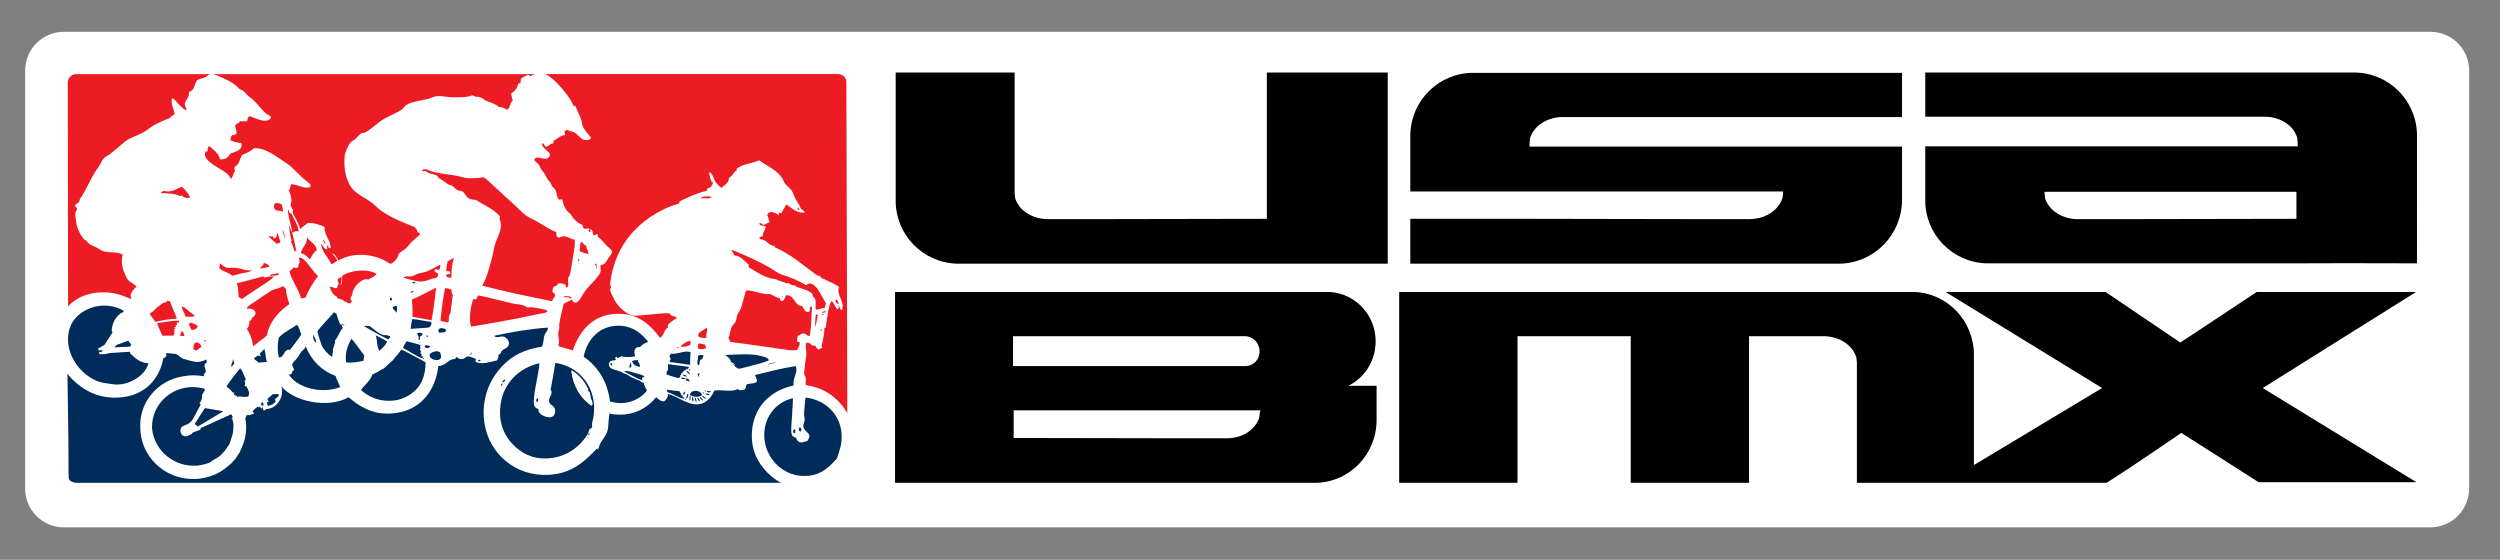 <?xml version="1.0" encoding="utf-8"?>
<!-- Generator: Adobe Illustrator 27.5.0, SVG Export Plug-In . SVG Version: 6.00 Build 0)  -->
<svg version="1.1" id="Layer_1" xmlns="http://www.w3.org/2000/svg" xmlns:xlink="http://www.w3.org/1999/xlink" x="0px" y="0px"
	 viewBox="0 0 786 176" style="enable-background:new 0 0 786 176;" xml:space="preserve">
<rect x="0" y="0" width="786" height="176" fill="#808080" stroke="none"/>
<style type="text/css">
	.st0{fill:#FFFFFF;}
	.st1{fill:#ED1C24;}
	.st2{fill:#002C5B;}
</style>
<g>
	<path class="st0" d="M764.1,165.8h-744c-6.7,0-12.2-5.4-12.2-12.2V22.2c0-6.7,5.4-12.2,12.2-12.2h744c6.7,0,12.2,5.4,12.2,12.2
		v131.5C776.2,160.4,770.8,165.8,764.1,165.8z"/>
	<path class="st1" d="M90.9,66.7c-0.1-0.3-0.1-0.7-0.4-0.9c0.1,2.8,1.1,4.8,1.4,7.4c0.3,0,0.5-0.4,1-0.5c0.4-0.1,0.7,0.1,1,0
		c-0.3-2.3-1.5-3.7-2.2-5.5C91.4,67.1,91.1,67,90.9,66.7z"/>
	<path class="st1" d="M84.3,103.8c1.3-3.6,3.7-6.1,6.7-8.2c-0.5-1.4-1-2.9-1.1-4.8c-0.4-0.1-0.4-0.7-0.9-0.7c0-0.1-0.1-0.1-0.2-0.1
		c-0.9,0.7-2.7,0.9-3.4,1.3c-2,1.3-4.2,2.8-6.1,4.1c-0.6,0.4-1.6,0.9-1.7,1.7c1.2-0.3,2.6,0.2,2.7,1.2c0.2,1.3-1.3,1.2-1.3,2.4
		c-0.2,0.1-0.6,0.1-0.6,0.4c0,1-0.2,1.8-0.8,2.2c1,1.6,1.7,3.3,2,5.6c0.7-0.5,1.4-1.2,2.2-1.8c0.7-0.5,1.7-1.1,2.2-1.8
		C84.1,105,84.1,104.3,84.3,103.8z"/>
	<path class="st1" d="M92.8,78.8c0.3-0.1,0.1,0.3,0.4,0.3c-0.6-2.9-1.1-6-2.4-8.3c0.4,1.7,0.2,3.4,1,4.9c-0.1,0.1-0.5-0.1-0.4,0.1
		c0.6,1,0.8,2.3,1.3,3.4C92.9,79.4,92.6,78.8,92.8,78.8z"/>
	<path class="st1" d="M85.7,74.2c-0.4,0.4-0.9-0.1-1.2,0c0.6,1.1,1.8,1.6,2.5,2.5c0.3-0.2,0.9-0.3,1.2-0.6c-0.4-0.9-0.5-2-1-2.9
		c-0.3,0.6,0,1.9-1.2,1.7C86,74.7,85.8,74.5,85.7,74.2z"/>
	<path class="st1" d="M88.8,72c0.2,1.2,0.5,2.3,1,3.3C89.5,74.2,89.3,72.9,88.8,72z"/>
	<path class="st1" d="M86.5,63.9c-0.6,0.7-0.4,1.7,0.2,2.2c0.8,0.1,1.5,0.2,2.3,0.4c-0.1-0.7-0.2-1.5-0.4-2.2
		C87.8,63.9,87.7,63.8,86.5,63.9z"/>
	<path class="st1" d="M93.5,84.2c-0.4,0-0.9,0-1.2-0.1c-0.3,0.5-1,0.8-1.3,1.3c0.9,3.2,2.8,5.3,3.7,8.5c0.5-0.1,0.9-0.3,1.4-0.4
		c1-2.6,2.4-4.7,3.9-6.7c-1.7-1.5-2.8-3.7-4.5-5.2c-0.3-0.3-0.8-0.6-1.3-0.6h-0.2c0,0.6,0.3,1,0.2,1.7C93.7,82.9,94,83.9,93.5,84.2z
		"/>
	<path class="st1" d="M174.5,92.6c-0.1-0.4-0.7-0.5-0.8-1c-0.1-0.6,0.2-0.9,0.5-1.6c0.7,0.3,1-0.7,1.5-0.9c0.8-0.2,1.3,0.2,2.1,0.4
		c0.1,0.3,0,1,0.6,0.8c0.6-0.8,0-1.8,0.2-2.8c0.1-0.3,0.3-0.6,0.5-0.9c0.5-1.7,0.7-3.7,1-5.6c0.3-1.9,0.8-3.8,0.6-5.6
		c-1.2-0.2-2.3-1.2-3.8-1.1c-0.5,0-0.8,0.5-1.3,0.4c-0.6-0.1-0.8-1-0.7-1.7c-2.1-0.8-3.4-1.8-5.1-2.8c-1-0.6-1.9-1.1-3-1.6
		c-2-1-3.5-2.7-5-4.1c-2.2-2-4.8-4.5-7.2-6.6c-0.7-0.6-1.9-1.9-2.5-2.1c-0.4-0.1-0.9,0.1-1.4,0.1c-1.2,0.1-2.6,0.2-3.8,0.1
		c-1.1-0.1-2.4-0.6-3.7-0.8c-2.9-0.5-7-0.8-9.2-2c-0.1,0.1-1.2-0.1-1.3,0.4c0.2,0.5,0.6,0.1,1.1,0.1c0.9,1.3,3.7,0.7,4.1,2.3
		c1.2,0.5,2.2,1.5,3.3,2.1c0.3,0.1,0.6,0.1,0.9,0.3c0.8,0.5,1.2,1.2,2,1.5c0.4,0.2,0.9,0,1.3,0.3c0.8,0.5,1.1,1.7,2,2.2
		c0.7,0.4,1.5,0.3,2.3,0.5c0.6,0.3,1.3,0.8,2,1.2c2,1.1,4.2,2.3,5.5,4c0,0.3-0.2,0.4-0.1,0.8c1.3,3.1-1,5.8-1.6,8.4
		c-0.3,1.1-0.4,2.2-0.7,3.3c-0.9,3.3-1.6,6.5-3.2,9.2c7.1,1.9,14.6,3.4,22,4.9C173.7,93.9,174.7,93.4,174.5,92.6z"/>
	<path class="st1" d="M84.7,86.7c0.8,0.1,2.1-0.1,2.9-0.3c0-0.3-0.1-0.5-0.3-0.6C86.6,86.3,85.2,86,84.7,86.7z"/>
	<path class="st1" d="M138.2,84.7c0.2-0.3,0.1-0.9,0.3-1.3c-0.1,0-0.1-0.1-0.3-0.1c-1.3,0.6-3.1,1.9-4.9,2.3
		c-0.7,0.2-1.4,0.3-2.1,0.5c-0.7,0.3-1.3,0.7-1.9,0.8c-0.8,0.1-1.9-0.3-2.4,0.4c1.4,0.5,3.4,1,5,1.2c1.9,0.2,3.5-1,5.2-1.1
		c0.3-0.4,0.8-0.6,0.6-1.4c-0.5-0.3-1.6-0.7-0.8-1.4C137.3,84.6,137.8,85,138.2,84.7z"/>
	<path class="st1" d="M97.4,81.6c0.6-1.1,1.2-2.2,2.2-3c-0.3-2-2.1-2.5-3.1-4c0.1,2.4-1.6,3-1.9,5C96,79.9,96.7,80.8,97.4,81.6z"/>
	<path class="st1" d="M62.2,102.7c-0.5-0.8-1.5-1-2.3-1.3c-0.1,0.3-0.5,0.2-0.5,0.5c0.2,0.6,0.5,1.3,0.8,1.8
		C61.3,103.8,61.8,103.3,62.2,102.7z"/>
	<path class="st1" d="M177.3,93.4c0.8,0.1,1.7,0,2.1,0.5c0.1-0.1,0.2-0.2,0.3-0.3c-0.4-0.6-1.4-0.4-2.2-0.5
		C177.3,93.2,177.3,93.3,177.3,93.4z"/>
	<path class="st1" d="M56.7,105.6c0.2,0.1,1-0.1,1.3,0.1c-0.2-0.6-0.2-1.4-0.9-1.6C57.1,104.6,56.5,105,56.7,105.6z"/>
	<path class="st1" d="M61.2,99.4c-0.3-0.6-1-0.9-1.5-1.3c-0.9-0.7-1.4-1.5-2.6-1.7c0.3,1.2,0.9,2.1,1.3,3.2
		C59.5,99.5,60.5,99.7,61.2,99.4z"/>
	<path class="st1" d="M57.3,61.5c0.4,0.7,1.7,0.9,2.5,0.6c-0.6-1.4-1.6-2.4-2.6-3.4c-1.5,0.6-3.6,2-5.6,1.3
		c-0.3,0.2-1.1,0.3-0.9,0.7c1.9,0.1,4.3,0.1,5.8,0.9C56.9,61.7,57,61.4,57.3,61.5z"/>
	<path class="st1" d="M56.3,101.3c0-0.2-0.1-0.4-0.2-0.5c-2,0-4.4,0.5-6.7,0.8c0.5,1.5,1.1,2.7,1.7,4c1-0.2,2.4,0,3.5-0.1
		c-0.1-0.5,0.3-0.4,0.4-0.5c-0.1-0.3-0.4-0.3-0.4-0.7c0.1,0,0.5,0.1,0.4-0.1c-0.1-0.2-0.3-0.3-0.3-0.7c0.3-0.1,0.3,0.2,0.4,0
		c-0.1-0.3-0.2-0.5-0.3-0.7c0.2,0,0.4,0,0.5,0.1c0.1-0.4-0.2-0.7-0.1-0.8c0.3-0.1,0.3,0.2,0.5,0.1c0.2-0.2-0.2-0.4-0.1-0.8
		C56.1,101.2,56.3,101.8,56.3,101.3z"/>
	<path class="st1" d="M82.8,82.8c0.1,0.9-1,1.1-1,1.6c0.9,0.1,1.9-0.5,3-0.5C84.4,83.3,83.6,82.5,82.8,82.8z"/>
	<path class="st1" d="M69,84.4c1.1,1,2.9,1.2,4,2.3c1-0.2,2.1-0.6,3.2-0.8c1.1-0.2,2.3-0.3,3.1-1c-1.4,0.5-3.3-0.5-5.2-0.7
		c-0.9-0.1-1.8,0.1-2.6,0c-1.1-0.2-1.7-1-2.3-1.4C69.2,83.4,68.8,83.8,69,84.4z"/>
	<path class="st1" d="M75,93.4c0.3,0,0.6,0.5,1.1,0.6c2.5-1.8,5.2-3.5,7.6-5.1c0.9-0.6,1.8-1.2,2.4-1.9c-1.1-0.2-1.9,0-2.9,0.3
		c-0.2-0.1-0.1-0.3-0.4-0.4l-8.4,2.2C75,90.2,74.9,92,75,93.4z"/>
	<path class="st1" d="M64.2,107c0.1,0.1,0.1,0.2,0.2,0.3c0.1,0,0.1,0.1,0.2,0.1c0,0,0.1,0,0.1,0C64.9,107.1,64.5,106.7,64.2,107z"/>
	<path class="st1" d="M60.8,109.9c0.5,0,0.5,0.3,1,0.3c0.6-0.4,1-0.9,1.6-1.2c-0.5-1.1-1.7-2-2.5-0.7C61,109,60.7,109.3,60.8,109.9z
		"/>
	<path class="st1" d="M250.7,110c0.2-0.8,0.9-1.2,0.7-2.4c-0.2-0.2-0.8,0-0.8-0.4c0.1-0.6,0.1-1.2,0.2-1.7c0.7,0.1,0.8-0.5,1.4-0.6
		c1.4-0.3,1.3,0.9,2.4,0.7c0.5-2.9,0.5-6.2,0.7-9.3c-0.3,0.1-0.5,0.3-0.8,0.4c0.3,0.9,0.1,1.5-0.7,1.4c-0.8-0.1-1.3-1.4-1.6-1.9
		c-2.7-0.1-2.2-3.4-5-3.4c-0.4,0.5-0.5,1.4-1.1,1.8c-0.7,0.1-1-0.4-0.9-0.9c-1.2,0-2.1-1-3.3-1.3c-0.2,0-0.4,0.1-0.6,0.1
		c-1.9-0.1-4.6-1.2-6.7-1.2c-0.4,0.9-0.5,1.8-0.8,2.7c-0.3,0.8-0.4,1.7-0.7,2.5c-0.3,0.9-0.9,1.7-1.3,2.5c-0.2,0.6-0.2,1.2-0.4,1.8
		c-0.2,0.8-0.9,1.1-1.3,1.9c-0.6,1.1-0.5,2.5-1.1,3.6c0.1,0.4,0.6,0.5,0.5,1.2c5,0.6,10.2,1.4,15.2,2.1
		C246.7,109.8,249,110.4,250.7,110z"/>
	<path class="st1" d="M184.3,77.2c-0.9-0.1-0.9-0.9-1.6-1.2c-0.4,0.8-0.3,2-0.5,2.9c0.7,0.5,2.1,0.8,2.8,1
		C185.1,79,184.3,78.3,184.3,77.2z"/>
	<path class="st1" d="M187.3,82.8c-0.3,0.3-0.5,0.7-0.7,1.1c0.1-0.3,0.3-0.5,0.5-0.7c0.5,0.3,0.2,0.9,0.3,1.3c0,0.1,0,0.1,0,0.2
		l0.1-0.5C187.5,83.7,187.8,83.1,187.3,82.8z"/>
	<path class="st1" d="M250.7,65.2c0,0.1,0,0.9,0.6,0.8C251.4,65.7,250.9,65.3,250.7,65.2z"/>
	<path class="st1" d="M256.3,102.9c0.3-1.3,0.7-2.5,0.8-4c-0.3,0.1-0.3-0.1-0.6-0.1C256.4,100.1,256.2,101.6,256.3,102.9z"/>
	<path class="st1" d="M258.4,103.9v-0.4c-0.2,0.1-0.5,0.1-0.5,0.4h0.3c0,0,0,0,0,0v0H258.4z"/>
	<path class="st1" d="M182.1,81.4h-0.4c0,0.1,0,0.2,0,0.3h0.2c0.1,0.5,0,0.9-0.2,1.4C182,82.6,182.2,82,182.1,81.4z"/>
	<path class="st1" d="M169.6,52.1c0.2,0.3,0.2,0.7,0.4,0.9c0.3,0.5,0.8,1,1.2,1.6c0.4,0.6,0.6,1.2,1,1.8c0.2,0.4,0.5,0.6,0.8,0.9
		c0.2,0.3,0.3,0.8,0.5,1.1c0.3,0.5,0.9,0.9,1.1,1.3c0.6,1.2,0.3,2.4,1.3,3.1c0.4,0,0.6-0.3,0.9-0.1c0.3,2.1,1.2,3.6,2.6,4.6
		c0.8,1.5,2,2.7,3.7,3.4c0.1,0.7,0.3,1,0.9,1.3c0.4-0.1,0.9-0.4,1.3,0c0.3,0.3-0.5,0.1-0.3,0.5c0.1,0.3,0.3,0.4,0.5,0.5
		c0.4-0.2-0.1-0.7,0.1-0.9c0.9,0.1,0.7,1.3,1,1.9c0.6,0.1,0.8-0.6,1.2-0.4c0.1,0.3,0.1,0.6,0.2,0.9c1.1,0.7,1.7,1.7,2.8,2.8
		c0.5,0.5,1.6,1.2,1.6,1.9c0,0.6-0.6,1.2-1.1,1.9c-0.7,1-0.9,2.1-2.4,2.2c-0.3,0.4,0.1,1.5-0.1,2.2c-0.1,0.4-0.6,1.1-1,1.6
		c-0.4,0.6-0.8,1-1.2,1.4c-1.3,1.5-2.3,2.3-3.3,4c-0.9,1.6-2.4,4.1-3.5,1.7c-0.9,0.4-1.7,0.9-2.6,1.3c-0.4,2.1-1.1,4.3-1.4,6.6
		c0,0.5,0.1,1,0,1.4c0,0.3-0.2,0.6-0.3,0.9c-0.1,1.4,0.6,2.9,0,4.3c1.3,0.7,3.2,0.9,4.6,1.5c2.1-6.4,6.8-12.1,15.5-11.5
		c5.8,0.4,9.1,3.8,11.9,7.5c1.3-0.6,1.2-2.6,2.5-3.2v-0.9c0.8-0.8,1.7-1.5,2.8-2.1c-0.5-0.8-2.3-0.5-2.2-1.5
		c-2.3-0.1-4.4,0.3-6.5,0.4c-2,0.1-4.3,0.7-5.9,0.1c-1-0.4-2.2-1.3-3.1-2.2c-0.9-0.9-1.7-1.9-2.2-3.1c-0.4-0.9-0.9-1.6-1.1-2.7
		c-0.1-0.4,0.3-0.2,0.3-0.5c0-0.5-0.1-0.8-0.3-1.1c0.7-6.5,3.2-11.9,6.7-15.9c1.7-1.9,3.7-3.8,6-5.3c2.8-1.8,5.6-3.3,9-4.2
		c0.2-0.1,0-0.6,0.2-0.7c2.7-1.3,5.3-2.6,8.5-3.3c0.1-0.2,0.2-0.5,0.2-0.8c1.1-0.1,1.6-0.9,1.8-2c-0.3-0.3-0.1,0.4-0.4,0.1
		c-0.4-0.9-0.9-2.2-0.8-3.2c1.1,0.5,1.3,2,1.9,3c0.5,0.8,1.2,1.4,1.9,2c0.9-1,2.3-1.4,2.4-3.2c1.1-0.5,1.4-1.7,2.3-2.3V54
		c0.2-0.1,0-0.6,0.1-0.9c1.8-1.6,4.7-1.6,7.1-2.7c2.4,1.8,4.9,2.7,6.7,4.9c0.6,0.7,0.9,1.6,1.4,2.4c0.6,0.8,1.5,1.4,2.1,2.2
		c0.5,0.7,0.7,1.8,1.2,2.6c0.5,1,1.2,1.7,1.6,2.9c0.3,0.6,1.1,0.7,1.3,1.4c-2.5,0.4-4.1-1.5-5.8-2.5c-0.5,0.9-1.1,1.8-1.5,2.7
		c-0.3,0-0.6-0.1-0.8-0.2v0.8c-1.1-0.6-3.1-1.8-3.7,0.1c0.5,0.6,0.3,1.4,0.8,2.1c-0.7,0.3-1.3,0.6-1.9,1c-0.5-0.2-0.6-0.7-1.3-0.7
		c-0.3,1,1.4,0.8,2,1.2c-0.3,1.1-1,1.7-1,3c-0.4,0.1-0.9,0.1-1.1,0.4c0.3,0.7,1,0.5,1.5,0.8c1.1,0.5,1.8,1.8,3.3,1.8
		c0,0.3,0.2,0.3,0.2,0.5c5.1,2.2,8.9,5.7,13.2,8.8c0.4,0,0.7,0.1,0.9,0.3c0.4,0,0.4,0.5,0.6,0.7c0.5-0.1,0.9,0.3,1.4,0.5
		c1.3,0.7,2.8,1.2,4,2.1c-1,2.7,2,4.5,0.9,7.3c-0.9-0.2-0.5-1.2-1.2-1.6c0.2,0.3,0.5,1-0.2,1.3c-0.9-0.6-0.9-2.1-2-2.5
		c-1,2.3-1.2,5.2-1.7,8.2c0,0.4-0.3,0-0.4,0.3c0,2.1-0.5,3.6-0.9,5.8c0,0.1,0.2,0.1,0.3,0.1c-0.1,0.3-0.8,0.6-1.2,0.8
		c-0.5-0.2-0.8-0.6-1-1.2c-1.5,0.2-1.5-1.1-2.8-1c-0.6,1,0,2.4-0.1,4c-0.1,0.8-0.3,1.8-0.4,2.7c0,1.1-0.3,2.3-0.3,3.1
		c0,0.4,0.4,0.7,0.5,1.2c0.2,0.8-0.2,1.6,0.1,2.4c6.3,0.9,10.4,4.4,13,8.8l-0.3-104.2c0-1.3-1.2-2.4-2.6-2.4h-92
		c1.3,0.6,2.7,1.9,3.7,2.9c2.1,2.2,4.2,4.8,5.2,7.2c0.2,0.3,0.3-0.4,0.5-0.1c0.7,2,1.9,3.6,2.2,6.1c0.6,1.7,1.9,2.7,2.8,4
		c-0.4,0.3-0.6,0.6-1,0.6c-2.2,0.4-2.8-1.5-4.4-2.4c-0.8-0.4-1.5-0.3-2.2-0.8c-0.4,0.1-0.5,0.5-0.9,0.6c0.1,0.4,0.4,0.7,0.2,1.1
		c-1.4,0-2.3,1.2-3.5,1.7c-0.1,0.2,0,0.7-0.2,0.9c-0.9-0.1-1.4,1-2.1,1c-0.7,0-0.5-0.9-1.3-1.1c-0.5,1.5,2.4,2.5,2.4,3.7
		c0,0.5-0.6,1.1-1.1,1.2c-1.1,0.2-2.6-0.7-3.5-0.2C167.4,50.5,168.9,50.9,169.6,52.1z"/>
	<path class="st1" d="M21.4,148.6c0,0.3,0.1,0.5,0.1,0.7l-0.1-11.2L21.4,148.6z"/>
	<path class="st1" d="M263.7,95.5c-0.1-0.5-0.4-0.8-0.5-1.3c-0.4-0.1-0.5,0.2-0.6,0.4C262.9,94.9,262.9,95.6,263.7,95.5z"/>
	<path class="st1" d="M32.4,91.9c3.7,0,6.2,1,9,2.2c-1-1.8,0.6-3,1.5-4c-0.7-0.9-2.1-1.3-2.9-2.4c-0.3-0.5-0.7-1.5-1-2.2
		c-0.7-1.7-0.9-4-0.4-5.4c-1.7-1.1-3.9-0.5-6.1-1.1c-0.7-0.2-1.4-0.8-2.2-1.2c-1.3-0.6-2.5-1-3.1-2.1c-1.3-0.3-3.2-4.1-3.3-6.2
		c-0.1-0.8-0.3-2-0.2-2.7c0.1-0.4,0.6-0.8,0.5-1.2c0-0.5-0.8-0.6-0.6-1.1c0.6-0.6,1.5-0.8,1.5-1.9c2.3-3.2,3.3-6.6,5.6-9.7
		c0.8-1,1.2-2.3,1.9-3.1c0.4-0.5,1.3-0.9,1.9-1.3c1.5-1.1,3.2-2.7,4.8-4c1.5-1.2,3.8-1.8,5.6-2.8c1.4-0.7,2.5-1.9,4-2.6
		c1.5-0.7,2.9-1.5,4.6-2c0.2-0.7,1-0.8,1.4-1.2c-0.2-1.6-1.3-3.3-0.8-5c1,0.3,1.5,1.3,2.2,2c0.7,0.7,1.4,1.3,2.2,1.9
		c0.3-0.9-0.4-1.1-0.4-1.9c-0.1-1.2,1.5-2.2,1.3-3.8c0.3-0.6,0.7-0.4,1.1-0.8c0.8-0.9,0.8-2.7,1.7-3.2c0.7-0.4,1.8-0.5,2.5-0.9
		c0.4-0.2,0.9-0.8,1.3-0.9c1.5-0.2,4.2,1.3,5.3,1.8c1.8,0.9,3,1.7,4.1,3c1.4,0.2,2.1,1.8,3.2,2.5c1.9,1.3,3.4,3.7,5.2,5.2
		c0.3,0.2,1.3,0.6,1.4,1.1c0,0.4-0.8,0.9-1.2,1c-1.7,0.4-4.2-1-5.6-1.4c-0.5,0.3-0.6,1-0.7,1.6c-0.6,0.1-1.5,0-2.3,0
		c-0.2,0.9-1.2,0.6-1.4,1.3c-0.2,0.9,0.6,1.7,0.3,2.7c-0.3,0.2-0.7,0.4-1.3,0.4c-0.4,0.3-0.6,1.1-0.5,1.6c0.9,0.5,2.1,0.7,3.4,0.9
		c0.5,2.4-2,2.6-3.5,3.3c-0.6,1.1-1.4,1.9-3.2,1.8c-0.5-2-2.1-3-3.4-4.2c-0.4,0.4-0.7,0.8-0.5,1.7h-0.7c-0.2,0.8-0.3,1.4,0.2,2.1
		c1.3,2.1,5.2,3.5,6.9,5.2c0.4,0.4,0.6,1,1.1,1.3c0.1-0.4,0.4-0.8,0.5-1.3c0.2-0.4,0.3-1.1,0.6-1c-0.1-0.4-0.3-1-0.1-1.5
		c1.4-0.6,1.6-2.4,2.3-3.7c1.4-0.5,2.7-1.2,3.8-2.1c3.7-0.2,7,2.7,9.7,4.4c2.6,1.6,4.1,3.8,6.6,5.8c0.7,0.6,2,1.2,1.2,2.1
		c-2.3,0.4-3.7-0.9-5.8-1c-0.4,0.5-0.3,1.7-0.8,1.8c0.4,1,0.7,1.9,0.8,3c0.1,0.6-0.2,1.2-0.2,1.8c0,0.6,0.6,1,0.7,1.6
		c0,0.3-0.1,0.5-0.1,0.7c0.2,0.8,0.9,1.7,1.3,2.5c0.4,0.9,0.8,1.8,1.1,2.7c0.7-0.7,1.6-1.2,2.3-1.9c1.9-0.1,3.7,0.5,5.3,1.2
		c0,2.9,1.8,3.9,2,6.6c-0.1,0-0.3,0-0.4,0.1c-0.5,0.1-0.3-0.6-0.5-0.8c-0.4,0.1-0.3,0.9-0.1,1.1c-1.2,0.3-1.3-1.1-2.1-1.7
		c0.4,2.9,2.3,4.2,3.3,6.5c0.7-0.3,1.2-0.8,1.9-1.1c-0.4-1-1.1-1.6-1.7-2.3c0.9,0.1,1.5,1.3,2,2.2c4.4-2.6,10.5-2.2,14.7,0.1
		c0.5,0.3,1.4,0.9,1.7,0.9c0.6,0,1.7-1.2,2.1-1.8c0.2-0.4,0.3-0.9,0.5-1.3c0.6-0.8,1.6-1.1,2.3-1.8c0.7-0.7,1.3-1.6,2.1-2.3
		c0.8-0.8,1.7-1.3,2.3-2.1c-0.1-0.5-0.7-0.4-0.9-0.7c0.1-0.7-0.5-1-0.8-1.5c-3.4-1.3-7.5-3-10.5-5.1c-1-0.7-1.8-1.6-2.8-2.4
		c-1.9-1.5-4.2-2.5-5.8-4c-2.4-2.4-3.4-6.6-2.9-11.2c0-0.2,0.1-0.5,0.2-0.7c0.3-0.9,1-2.5,1.5-3.1c0.4-0.5,1.1-0.7,1.6-1.2
		c0.7-0.6,1.2-1.4,2-1.9c0.4,0.1,0.6-0.1,1-0.1c2.4-1.3,4.1-3.3,6.7-4.7c1.7-0.9,3.9-1.7,5.3-2.9c0.3-0.3,0.5-0.7,0.9-1
		c1.9-1.3,5-1.4,7.6-2.2c0.8-0.3,1.5-0.7,2.8-0.7c1.4,0,3,0.4,4.6,0.4c1.6,0,3.5,0,4.9-0.3c0.3-0.1,0.7-0.3,1-0.3
		c0.4,0,0.7,0.3,1,0.4c0.4,0.1,0.8,0,1.2,0.1c0.9,0.2,1.4,0.8,2.2,1.2c1.4,0.6,2.9,0.9,3.9,1.9c1.1,0,1.9,0.5,2.6,0.9
		c1.1-0.5,0.9-2.3,1.8-2.9c-0.1-0.9-0.6-1.5-0.4-2.3c1-0.6,1.8-1.5,2.1-2.9c0.3-0.2,0.6-0.3,0.9-0.5c-0.6-1.6,1.3-1.8,2.2-2.4
		c0.3,0.1,0.5,0.3,0.7,0.4c0.4-0.2,0.9-0.4,1.5-0.6H23.9c-1.4,0-2.6,1.3-2.6,2.6l0.1,70.4C24.1,93.4,28,91.9,32.4,91.9z"/>
	<path class="st1" d="M220.1,62.3c1.4-0.1,3.1,0.4,3.6-0.4C222.7,61.6,220.8,61.7,220.1,62.3z"/>
	<path class="st1" d="M222.1,103c-0.5,0.8-2.7,1.3-2.6,2.4c0.1,0.9,1.6,0.9,2.7,0.8C221.6,104.8,222.9,104.1,222.1,103z"/>
	<path class="st1" d="M219.6,109.7c0.8,0.1,2.2,0.2,2.4-0.5c0-0.4-0.4-0.5-0.4-0.9c-0.6-0.1-1.2-0.3-1.9-0.3
		C219.4,108.4,219.3,109.1,219.6,109.7z"/>
	<path class="st1" d="M217.1,107.2c-1.3,0-2.3,1-3.2,1.7c0.9,0.3,2.4,0,3.1-0.5C217.1,107.9,217.2,107.8,217.1,107.2z"/>
	<path class="st1" d="M258.4,98.7c0,0.2,0,0.3,0.1,0.4c0,0,0,0,0,0c0.2,0,0.2-0.1,0.4-0.1C258.9,98.7,258.6,98.7,258.4,98.7z"/>
	<path class="st1" d="M212.6,109.6c0.2-0.2,0.6-0.2,0.9-0.4C213.2,108.9,212.7,109.3,212.6,109.6z"/>
	<path class="st1" d="M140.7,82.2c-0.1,1-0.4,1.8-0.4,2.9c0.4,0.4,1,0,1.3,0.4c0,0.2-0.2,0.3-0.1,0.5c-0.3,0.4-1.2,0.1-1.3,0.7
		c0.3,0.5,0.9,0.6,1.7,0.6c0-1.9,0.2-4.3,0.8-6.2C142,81.4,141.4,81.8,140.7,82.2z"/>
	<path class="st1" d="M259.7,98.3c0-0.3-0.2-0.3-0.3-0.5c-0.2,0.1-1.1,0.2-0.9,0.6C258.9,98.2,259.4,98.1,259.7,98.3z"/>
	<path class="st1" d="M257,90.7c-1-0.9-2.2-2.4-3.5-1c-1.8-1.1-3.6-1.9-5.4-2.6c-0.7-0.3-1.4-0.4-2.2-0.7c-1.3-0.5-2.5-1.4-3.8-2.2
		c-3.7-2.1-8.2-4.2-12.2-5.7c0.3,0.6,0.7,1.2,1,1.8c2.2,0.2,3.1,1.8,4.5,2.9V84c2.5,1.5,5.1,3.5,8.6,3.8c0.9,0.6,2.3,0.7,3.2,1.3
		c0.3,0.1,0.4-0.2,0.8-0.1c0.3,0.3,0.7,0.5,1.1,0.7c0.4,0,0.4-0.1,0.6,0c1.7,1.2,4.5,1.2,5.8,2.8c-0.3,0.8,0.7,1,0.8,1.6
		c0.3,1,0,2,0.2,3.2c1.2,0.1,1.7-0.5,2.8-0.5c0.1-0.5,0.2-1,0.4-1.4L257,90.7z"/>
	<path class="st1" d="M245.9,93.5L245.9,93.5c0.2,0,0.3-0.1,0.3-0.3h-0.3V93.5z"/>
	<path class="st1" d="M52.6,94.4c-0.1,0.6-0.6,0.8-1.3,0.8c-1,0.9-2.3,1.5-3.1,2.7c-0.5,0.2-0.8,0.5-1.2,0.8
		c0.7,0.8,1.2,1.7,1.9,2.5c2.3-0.6,4.4-0.9,6.7-1c-0.6-2-1.6-3.6-2.2-5.6C53.2,94.8,52.6,94.6,52.6,94.4z"/>
	<path class="st1" d="M102.4,76.6l-0.7-1.3c-0.1,0.3-0.1,0.5,0,0.7c0,0,0,0.1,0.1,0.1C101.9,76.4,102.1,76.6,102.4,76.6z"/>
	<path class="st2" d="M216.9,124c0.6,0.8,3,1.1,3.8,0.2C220.3,122.5,217.4,122.4,216.9,124z"/>
	<path class="st2" d="M214.6,117.8c0.2,0.5,0.9,0.5,1.4,0.6C215.9,117.9,215.2,117.9,214.6,117.8z"/>
	<path class="st2" d="M217,117.4c-0.4-0.3-0.7-0.7-1.3-0.8C215.9,117,216.6,117.8,217,117.4z"/>
	<path class="st2" d="M215.6,119.5c0.3,0.2,0.7,0.4,1.3,0.4C216.7,119.3,215.8,118.4,215.6,119.5z"/>
	<path class="st2" d="M214.1,118.9c0.3,0.2,1.3,0.5,1.5,0.1C215.3,118.8,214.3,118.5,214.1,118.9z"/>
	<path class="st2" d="M194.9,102.4c-6.5-0.2-10.3,4.4-11.4,9.7c4.4,3.2,7.5,7.6,8.3,14.3c0-0.1,0.2-0.1,0.4-0.1
		c4.7,1.4,9.2-0.8,11.2-3.5c-0.3-0.8-0.9-1.4-1-2.4c-0.4-0.2-1-0.3-1.2-0.7c-1.6-0.5-3.1-1.2-4.3-2.1c-0.5,0.1-0.8-0.3-1.4-0.6
		c-1-0.5-2.5-0.7-3.2-1.1c-0.9-0.4-1.2-1.7-0.4-2.3c0.5-0.4,1.5-0.1,1.9-0.6c-0.5,0.1-0.4-0.4-0.2-0.8c0.4-0.1,0.3,0.3,0.5,0.4
		c0.3-0.3,1.1-0.2,1.1-0.6c1.4,0.3,2.8,0.4,4.5,0c-0.5-1.5-0.3-3,1.5-2.9c0.7-0.7,1.5-1.3,2.6-1.6
		C201.7,104.8,199,102.6,194.9,102.4z"/>
	<path class="st2" d="M222,122.9c-0.1-0.1-0.2-0.1-0.4-0.1C221.4,123.2,222,123.1,222,122.9z"/>
	<path class="st2" d="M217,114.7c-0.1-1.4,0.1-2.6,0.1-4c-1.8-0.6-3.9,0.7-6.1,0.5c-0.2,0.3-0.5,0.6-0.5,1c0.1,0.3,0.3,0.4,0.4,0.7
		c-0.2,0.2-0.3,0.5-0.4,0.9C212.6,114.1,214.9,114.4,217,114.7z"/>
	<path class="st2" d="M216.6,116.2c0.2,0,0.1,0.3,0.4,0.3C217.1,116.2,216.7,115.9,216.6,116.2z"/>
	<path class="st2" d="M202.6,118.4c-0.5-0.6-1.6-0.7-2.5-1c-1.4-0.4-2.9-1-3.9-0.6c1.9,0.9,3.7,2.1,5.8,2.8
		c-0.1-0.3-0.2-0.4-0.1-0.8C202.2,118.7,202.4,118.6,202.6,118.4z"/>
	<path class="st2" d="M192,114.8c0.3-0.1,0.3,0.2,0.5,0.1c0-0.3,0-0.5-0.1-0.7h-0.4C191.9,114.5,191.9,114.5,192,114.8z"/>
	<path class="st2" d="M174.6,114.1c-0.5,2.7-0.9,5.7-1.5,8.4c1,1.2-0.6,2.4-0.5,3.5c0.1,1.2,1.2,1.4,1.7,2.2
		c0.3,0.5,0.3,1.4,0.1,1.9c-0.7,1.9-3.5,1-4.6-0.1c-0.3-0.4-0.6-0.6-0.5-1.4c-1.6-0.4-1.6-1.7-1.4-3.6c0.3-3.4,1.5-7.8,1.7-10.8
		c-6.4,1.4-11.3,6.3-12.2,12.8c-1.1,7.5,2.6,12.6,7.2,15.4c1.5,0.9,3.7,1.6,5.6,1.7c6.9,0.5,12.1-3.4,14.6-7.7
		c0.3-0.5,0.3-1.1,0.6-1.5c0.3-0.3,0.7-0.2,0.8-0.8c-0.3-1,0.3-2.1,0.4-3.1C188,121.9,182,115.1,174.6,114.1z M186,127.6
		c-3.3-2.2-5.8-5.9-6.4-11.1c2.3,1.4,4,3.4,5.2,5.9c0.2,0.2-0.1,0.3,0,0.6c0,0.2,0.4,0.1,0.4,0.3c0.4,0.7,0.3,1.5,0.5,2.1
		C185.9,125.9,186.5,126.9,186,127.6z"/>
	<path class="st2" d="M168.7,126.4c0.5,0,0.6-0.8,0.4-1.2C168.6,125.2,168.5,126,168.7,126.4z"/>
	<path class="st2" d="M134.3,105.9c0.2,0,0.3-0.1,0.3-0.3c-0.1,0-0.2-0.1-0.4-0.2c-0.1,0.1-0.1,0.2-0.1,0.4
		C134.2,105.9,134.3,105.9,134.3,105.9z"/>
	<path class="st2" d="M200.5,113.2c-0.7,0-1.3,0.1-1.8,0.3c0.3,1.1,1.2,1.7,2.5,1.8C201.3,114.3,200.6,114.1,200.5,113.2z"/>
	<path class="st2" d="M220.9,123.4c0,0.2,0.1,0.3,0.4,0.3C221.3,123.4,221.1,123.3,220.9,123.4z"/>
	<path class="st2" d="M197.9,115.6c0.9,0.1,0.7-1.5,0.1-1.5C198.3,114.6,197.7,115.1,197.9,115.6z"/>
	<path class="st2" d="M219.7,114.9c0.3-0.4,0.2-1.3,0.5-1.8c0.1-0.1,0.4-0.1,0.6-0.1c0-0.5,0.3-0.7,0.4-1.3
		c-0.5-0.1-1.6-0.2-1.8,0.3C219.6,113,218.8,114.5,219.7,114.9z"/>
	<path class="st2" d="M219.3,117.4l0.4,1.3c0-0.5,0.1-0.9,0.3-1.3C219.7,117.5,219.6,117.4,219.3,117.4z"/>
	<path class="st2" d="M216.4,123.9h-0.3c-0.1,0.5-0.3,0.9-0.4,1.4C216.4,125.2,216.3,124.4,216.4,123.9z"/>
	<path class="st2" d="M223.2,124.2c-0.3-0.3-0.9-0.5-1.4-0.5C221.8,124.1,222.9,124.4,223.2,124.2z"/>
	<path class="st2" d="M220.7,124.3c0.1,0.7,0.7,0.9,1.3,1.1C221.8,124.8,221.2,124.7,220.7,124.3z"/>
	<path class="st2" d="M21.6,149.3l0,1c0,0.8,1.2,1.5,2.6,1.5l221.3,0c-1.6-0.9-3-2-4.2-3.2c-3-3-5.2-7-4.9-12.7
		c0.5-7.9,5.7-13.1,13.1-14.7c-0.3-2.6,1.5-4.1,0.7-6.1c-4.2,0.6-8.6,1.8-12.8,2.8c0.1,0.8,0.6,1.1,0.6,2c-0.5,0.8-2.2,0.6-3.2,0.9
		c-0.3,0.5-0.3,1.2-0.6,1.6c-0.9,0.3-1.7,0.5-2.3-0.1c-1.7,1.1-5,0.1-7.3,0.5c-1,2.2-2.5,4-5,4.3c-3.5,0.4-6.5-2.6-9.6-3.2
		c0.1,1-0.6,1.8-1.2,2.3c-1.3,0-1.8-0.8-2.5-1.3c-2.9,3.5-7.7,6.4-14.4,5.2c-0.1-0.1-0.1-0.5-0.1-0.7c-0.5,1.8-0.4,3-0.6,5
		c-0.2,2.3-1.9,3.7-2.7,5.5c-0.2,0.5-0.2,1.1-0.6,1.5c-0.2,0,0-0.4-0.1-0.5c-4.3,4.5-8.7,8.7-17.3,8.4c-10-0.4-17.8-8.1-18.4-18.2
		c-0.4-7.1,2.4-12.4,5.8-16c3.1-3.3,7.1-5.3,12.5-6.1c0.6-1.3,0.4-2.7,0.9-3.9c0.3-0.7,1.1-1.1,0.9-2.1c-5.7,0.4-11.5,1.4-16.9,2.6
		c0.8,0.8,2,0.1,2.8,0.2c1.1,0.1,2.6,1.8,1.6,3.1c-0.4,0.6-1.3,0.8-1.8,1.3c-0.5,0.5-0.4,1.2-1.2,1.3c0.1,0.8-0.2,1.3-0.4,1.8
		c-2.3,0.5-4.6,1.4-6.7,0.5c-0.2-0.3,0-0.6,0-1c-0.9-0.2-1.8-0.9-2.8-0.7c-0.4,0.1-0.6,0.6-1.1,0.7c-0.8,0.2-1.5,0.1-2-0.5
		c-0.5-0.1-0.4,0.5-0.7,0.6c-2.1-0.1-2.7,2.1-5.2,2.2c-0.9,8.1-6,14.4-14.8,14.9c-6,0.4-10.1-2.3-13.4-5.1
		c-6.6,3.7-17.2,1.3-21.1-3.4c0.9,3.3-1.4,7-4.8,7.1c-0.2,0.2-0.3,0.5-0.8,0.4c-0.3,0-0.2-0.7-0.4-1c-0.2,0-0.2,0.3-0.2,0.5
		c-0.2-0.2-0.6-0.3-0.5-0.7c-0.4,0.1-0.5,0.5-0.8,0.1c-0.6,0.3-1,0.8-1.5,1.3c-0.2,0.4,0.4,0.4,0.3,1c-0.5-0.2-0.8,0.2-1.3,0.4
		c-0.5-0.5-0.7,0.2-1.2,0c0.1,0.1,0.2,0.6-0.2,0.8c0.2,0.9,0.3,1.9,0.3,2.9c0,2.5-0.6,4.8-1.6,6.9c-0.1,0.2-0.2,0.3-0.2,0.5
		c-0.1,0.2-0.2,0.4-0.3,0.6c-0.2,0.3-0.4,0.6-0.6,0.9c-0.1,0.2-0.2,0.3-0.3,0.5c-0.2,0.3-0.4,0.6-0.6,0.8c-0.1,0.2-0.3,0.3-0.4,0.4
		c-0.2,0.3-0.5,0.5-0.7,0.8c-0.2,0.2-0.4,0.3-0.6,0.5c-1.9,1.7-4.1,3.1-6.9,3.8c-1.4,0.4-2.9,0.6-4.5,0.6c-9.2,0-16.6-7.3-16.6-16.3
		c0-0.1,0-0.2,0-0.3c0-0.3,0-0.7,0-1.1c0.4-7.3,5.9-13.2,13-14.5c1.2-0.2,2.3-0.4,3.6-0.4c1.2,0,2.3,0.1,3.4,0.3
		c-0.1-0.7,0.3-1,0.6-1.3c0-1.4-1.1-2.3,0.3-3c0-0.4,0-0.7-0.1-1c-0.3,0.2-0.8,0.4-1.2,0.5c-0.5,0.2-1.1,0.3-1.7,0.3
		c-0.5,0-1-0.1-1.4-0.2c-0.6-0.1-1.3-0.3-1.9-0.5c-0.9-0.2-1.9-0.5-2.5-1.3c-0.3-0.1-0.6-0.3-0.8-0.5c-1.1-0.1-2.1-0.2-3.1-0.3
		c-0.2,0.2,0.1,0.6,0,1c-0.3,0.2-0.5,0.7-0.9,0.5C50,120,44.5,125.4,35.2,125c-4.9-0.2-9-2.4-12.1-5.4c-0.7-0.6-1.3-1.4-1.9-2.1
		l0.3,20.7L21.6,149.3z"/>
	<path class="st2" d="M222.2,122.9c-0.1,0.5,1.2,0.6,1.4,0.3C223.3,122.9,222.6,123,222.2,122.9z"/>
	<path class="st2" d="M210,116.6c-0.1,0-0.1-0.2-0.3-0.2c0,0.4-0.1,0.8-0.2,1.3c1.2,0.5,2.5,0.8,3.8,1.2c0.1-0.2,0.5-0.2,0.6-0.4
		c0-0.3-0.1-0.3-0.2-0.5c0.2,0,0.4,0,0.5-0.1c0.1-0.3-0.1-0.3-0.1-0.5c0.1-0.2,0.4,0.1,0.5-0.1c-0.1-0.5,0.1-0.6,0.5-0.5
		c0.1-0.3,0-0.3,0.1-0.5c0.1,0.1,0.3,0.1,0.5,0.1c0-0.2,0-0.5,0.2-0.5c0.1,0.1,0.2,0.2,0.4,0.2c0-0.3,0.2-0.5,0.4-0.7
		c-2.2-0.4-4.5-0.6-6.7-0.9C210,115.2,210.1,115.7,210,116.6z"/>
	<path class="st2" d="M253.4,125c-0.1,0-0.2,0.1-0.2,0.3c-0.1,1.6-0.4,3.5-0.4,5.2c0,0.4,0.2,0.9,0.2,1.3c0,0.9-0.6,1.6-0.4,2.4
		c0.3,1.8,2.8,1.9,1.5,4c-0.1,0.2,0.1,0.2-0.1,0.3c-0.1,0.1-0.7,0.3-1.1,0.4c-1.4,0.5-2.2,0-2.6-1.2c-0.4-0.3-1.1-0.4-1.3-0.9
		c-0.5-1.3-0.1-3.9,0-5.8c0.1-2.1,0.3-4.1,0.3-5.8c-5.4,1.2-9.4,6.1-9,12.5c0.5,6.3,5.4,11.4,11.5,11.9c5.8,0.4,8.4-2.3,11.3-5.4
		c0.7-2.1,1.5-4.1,1.5-6.4C264.9,130.9,259.9,125.8,253.4,125z"/>
	<path class="st2" d="M249.9,136.2c0.2-0.2,0.3-1.2-0.2-1.2C249.2,135,249.2,136.4,249.9,136.2z"/>
	<path class="st2" d="M241.5,114.6c0.9-0.2,1.8-0.4,2.5-0.8C243.2,114.1,242.1,114.1,241.5,114.6z"/>
	<path class="st2" d="M232.2,115.9c0.5,0.1,1.6-0.3,2.4-0.5c2.4-0.6,5.4-1.3,7.1-2.1c-0.2-0.9-1.4-1.1-2.2-1.3
		c-3.2-1-7.9-0.5-11.5-0.4c0.7,0.6,1.6,1,1.8,2.2c0.5,0.3,1.3,0.6,1.4,1c-0.3-0.1-0.6-0.3-0.9-0.4
		C230.8,114.8,231.5,115.8,232.2,115.9z"/>
	<path class="st2" d="M135.6,101.2c-1.9-0.2-3.8-0.7-6-0.9c-0.2,1-0.4,2-0.5,3.1l5.6-0.4C135.4,102.8,135.8,101.9,135.6,101.2z"/>
	<path class="st2" d="M215.7,125.8c0.1-0.3-0.1-0.4-0.4-0.4C215.2,125.7,215.6,125.6,215.7,125.8z"/>
	<path class="st2" d="M214.7,124.2c0.5-0.1,0.7-0.6,0.8-1.1C215,123.2,214.8,123.6,214.7,124.2z"/>
	<path class="st2" d="M215.1,125.4V125c-0.5,0-0.6-0.3-0.5-0.7c-0.1,0-0.5,0.1-0.5-0.1c0.3-0.6-0.5-0.6-0.4-1.2
		c-1.4-0.1-2.7-0.3-4-0.5c0,0.4,0.1,0.6,0.2,0.8C211.8,123.9,213.1,125,215.1,125.4z"/>
	<path class="st2" d="M217.9,126.3c0.2-0.2,0.2-1.5-0.3-1.6C217.6,125.3,217.5,126,217.9,126.3z"/>
	<path class="st2" d="M218.4,124.9c0.1,0.6,0.1,1.3,0.6,1.5C218.9,125.8,218.9,125.1,218.4,124.9z"/>
	<path class="st2" d="M220.1,126.3c-0.2-0.6-0.4-1.2-0.9-1.4C219.3,125.5,219.6,126.1,220.1,126.3z"/>
	<path class="st2" d="M216.9,124.3c-0.1,0.4-0.2,1.3-0.1,1.6c0.5-0.1,0.1-1.1,0.4-1.5C217,124.4,217,124.3,216.9,124.3z"/>
	<path class="st2" d="M251.6,135.7c0.5-0.2,0.5-1.4-0.3-1.3C251.1,135,251,135.4,251.6,135.7z"/>
	<path class="st2" d="M221.1,126c-0.2-0.6-0.6-1-1.1-1.3C220.2,125.3,220.5,125.8,221.1,126z"/>
	<path class="st1" d="M110.6,94.8c0-0.4-0.4-0.4-0.4-0.8c0-0.6,0.4-1,0.6-1.4c0-0.3,0-0.8,0.2-1.2c0.6-1.6,3-4.2,4.8-3.5
		c0.9-0.6,2-0.9,2.6-1.8c-3-1.8-8.3-1.1-10.8,0.6c-0.1,1.1,0.1,2.4-0.5,3c0.2-0.8,0.3-1.7,0.3-2.7c-0.5,0.3-1.1,0.5-1.3,1
		c0.1,0.5,0.3,0.7,0.4,1.3c-0.4,0.3-0.3,1.1-0.7,1.3c-0.9,0.1-1.4-0.6-2.1-0.4c0.3,1.2,1,2.6,2.3,3.1c-0.1,0.1,0,0.4,0.1,0.5
		c0.8,0.1,1.4,0.4,2,0.7c-0.1,0.4,0.3,0.5,0.5,0.8c0-0.2-0.5-0.5-0.2-0.7C109,95.1,110.1,95.9,110.6,94.8z"/>
	<path class="st2" d="M107,121.7c-0.5-1.2-1.1-2.2-1.5-3.5c-4.5-1.7-7.6-4.9-9.4-9.3c-0.2,0.8-0.8,1.1-1.3,1.6
		c-0.4,0.5-0.8,1.4-1.4,2.1c-0.5,0.7-1.4,1.3-1.5,1.9c-0.1,0.7,0.5,1.2,0.6,1.9c-0.4-0.3-0.1,0.5-0.6,0.2c0.1,0.8-0.4,1-0.9,1.3
		c0.1-0.2-0.2-0.5-0.3-0.3C93.2,121.9,101,124,107,121.7z"/>
	<path class="st2" d="M108.4,102.1c-0.2-0.1-0.2,0.2-0.4,0.2c-0.1-0.2,0.1-0.4-0.2-0.5c0,0.3-0.4,0.3-0.7,0.3
		c-0.7-0.9-0.8-2.3-1.4-3.3c0.1,0.1,0.3,0.2,0.3-0.1c-0.5,0-0.5-0.4-1-0.5c-1.7,2-3.6,3.8-5.2,5.9c0.2,1.2,0.6,2.2,0.9,3.2
		c0,0,0,0,0.1,0c0,0,0,0.1,0,0.1c0,0.4,0.2,0.7,0.3,1.1c0.7,1.5,1.9,2.8,3.3,3.7c0-0.1,0-0.1,0-0.2c0,0,0.1,0.1,0.1,0.1
		c0-0.5,0.1-0.6,0-0.7c0-0.1,0-0.1,0-0.2c0.1-0.1,0.1-0.2,0.2-0.3c0,0-0.1,0-0.1,0c0-0.1,0-0.1,0-0.2c0,0,0.1,0,0.1-0.1
		c0-0.1,0-0.2-0.1-0.2c0-0.1,0-0.1,0-0.2c0.1-0.1,0.1-0.2,0.1-0.4c0-0.2,0.1-0.3,0.1-0.5c0.3-0.4,0.3-1.2,0.6-1.7
		c-0.1-0.1-0.1-0.1-0.1-0.2c0-0.2,0.1-0.3,0.1-0.5c1-1,1.3-2.7,2.4-3.8c-0.1-0.2-0.3-0.4-0.4-0.7c0.2,0,0.2-0.1,0.1-0.2
		C107.9,102.4,108.3,102.3,108.4,102.1z"/>
	<path class="st2" d="M140.3,103.8c-0.5-0.9-3.2-1-2.3,0.8C138.8,104.5,140.1,104.7,140.3,103.8z"/>
	<path class="st2" d="M91.2,110c1.2-1.6,2.4-3.1,3.5-4.8c-0.3-1.1-0.7-2.2-1.3-3.1c-1.9,1.3-4.1,2.3-5.7,4c-0.5,1.9-0.5,4.4,0,6.3
		C89.4,112.5,89.2,109.5,91.2,110z"/>
	<path class="st2" d="M135.3,108.9c-0.4-0.3-1.2-0.4-1.7-0.3C133.3,109.6,134.9,109.7,135.3,108.9z"/>
	<path class="st2" d="M138.2,113c0.8-0.5,0.4-1.3,0.2-2.2c-1-0.8-2.5-0.1-3.2,0.4C134.5,112.9,137.3,113.6,138.2,113z"/>
	<path class="st2" d="M114.3,113.4c0-0.6,0.2-1,0.2-1.7c-1.4-1.7-2.5-3.6-4-5.2c-1.2,2.1-2.1,4.4-1.7,7.4
		C110.6,114.2,112.8,113.8,114.3,113.4z"/>
	<path class="st2" d="M122.9,126c3.1-0.1,5.8-1.5,7.6-3.2c2.3-2.1,3.3-5.3,3.3-8.9c-2.5-1.3-5-2.8-7.6-4c-0.8,1.2-2,2.4-2.7,3.4
		c-0.2,0.1-0.4,0.3-0.5,0.4c-0.4,0.4-0.9,0.8-1.3,1.2c-0.4,0.4-0.8,0.7-1.2,1.1c0,0-0.1-0.1-0.1-0.1c-1,0.7-2.1,1.3-3.3,1.8
		c-0.7,2.1-2.4,3.2-3.6,4.9C115.7,124.7,119,126.2,122.9,126z"/>
	<path class="st2" d="M73.6,124.1c0,0,0.1,0.1,0.1,0.1c0.5,0.1,0.9,0.4,1.2,0.8c0-0.1,0-0.3,0.1-0.4c1.1,0.1,2.2,0.4,3.1,0
		c0.5-1.3,0-2-0.7-3.2c-0.2-0.1-0.4,0.3-0.4,0c0-0.1-0.1-0.1-0.1-0.2c0.3-0.5,0.2-0.8,0-1.4c0.1-0.2,0.2-0.3,0.4-0.5
		c-0.6-1.2-0.9-2.6-1.8-3.5c-1.5,1.8-3,3.7-4.3,5.7c0.1,0.1,0.1,0.1,0.2,0.2c0.7,0.5,1.3,1.1,1.8,1.7c0.2,0.1,0.4,0.1,0.6,0.1
		C73.5,123.7,73.5,123.9,73.6,124.1z"/>
	<path class="st2" d="M22.4,102c-0.8,1.7-1.1,3.4-1,5.5c0.4,5.3,4.1,10.1,8.9,12.2c1.6,0.7,3.2,0.8,5.1,1.1c2.6,0.4,5-0.4,6.6-1.3
		c2.1-1.1,3.9-2.7,4.7-5.3c-2.5,0-4.2-1.6-5.7-3c-0.1-0.2-0.1-0.4-0.2-0.6l-6.4,0.4l-1.1,0.3l-1.8,0.1c0,0-0.4-0.3-0.4-0.5
		c0,0,0-0.1,0-0.1c0.1-0.2,0.7-0.2,0.7-0.2l0,0c0.2,0,0.4,0,0.4-0.2c0.1-0.6-0.7-0.1-1.3-0.3c0-0.1,0-0.1,0-0.1l0.1-0.6l0.4-0.1
		l0.9-0.6l0.5-0.2l2.6-4l-0.3-0.5c0.2-2.7,1.4-4.5,3.1-5.7c0.2,0,0.4,0,0.5-0.1c0-0.3,0.3-0.2,0.2-0.5C32.7,94.1,24.9,96.9,22.4,102
		z"/>
	<path class="st2" d="M64.3,122.2c-1.2-0.3-2.4-0.5-3.7-0.5c-7.1,0-12.8,5.6-12.8,12.5c0,0.4,0,0.8,0.1,1.2c0,0.1,0,0.1,0,0.1
		c1,6.3,6.8,11.4,14.1,10.9c0.9-0.1,2.4-0.4,3.5-0.8c0.3-0.1,0.5-0.2,0.8-0.4c0.1-0.1,0.3-0.3,0.5-0.4c0.7-0.4,1.3-0.8,1.9-1.1
		c0.5-0.4,0.9-0.8,1.3-1.2c0.1-0.1,0.1-0.2,0.3-0.4c0.1-0.1,0.2-0.2,0.3-0.3c0.3-0.4,0.6-0.8,0.9-1.2c0-0.2,0.1-0.3,0.2-0.4
		c0.1-0.1,0.2-0.1,0.2-0.2c0.2-0.4,0.4-0.7,0.5-1.1c0-0.1,0.1-0.3,0.1-0.4c0.2-0.7,0.5-1.4,0.7-2.2c0.1-0.7,0.2-1.5,0.2-2.3
		c0-0.2,0-0.4,0-0.6c-0.1-0.5-0.1-0.9-0.3-1.3c0,0,0.1,0,0.2,0c0-0.1,0-0.2,0-0.2c-0.3,0-0.5,0-0.5-0.3c0.7-0.2,0.1-1.2-0.2-1.4
		c-0.3,0.2-0.6,0.4-0.9,0.5l-8.6,3.9l-0.1,0.5l-2.4,0.9c-0.2,0.3-0.4,0.6-0.8,0.7l-0.9,0.4c-0.8,0.3-1.7-0.1-2-0.9l-0.1-0.3
		c-0.3-0.8,0.1-1.7,0.9-2l0.9-0.4c0.1-0.1,0.3-0.1,0.4-0.1l1.1-0.9l0.6-0.8l2.4-4.5l-0.4-0.4c0,0,0.6-0.7,0.8-1.6c0,0,0,0,0,0
		c0.1-0.3,0.1-0.6,0-1c0.3-0.5,0.6-1,0.9-1.5C64.4,122.7,64.4,122.5,64.3,122.2C64.4,122.3,64.3,122.3,64.3,122.2z"/>
	<path class="st2" d="M87.7,124.3c-0.2-0.8-0.9-0.2-1.9-0.4c-0.6,0.5-1.1,1-1.7,1.5c0,0.4,0.4,0.5,0.3,1c-0.2,0.3-0.5-0.3-0.5,0.1
		c0.2,0.5,0,0.7,0.4,1.1c1.1-0.2,1.9-0.7,2.4-1.4c-0.3-0.2-0.1-0.4-0.2-0.8C87.1,125.1,87.4,124.6,87.7,124.3z"/>
	<path class="st2" d="M82.9,127.4c-0.1-0.4-0.2-0.8-0.4-1C81.8,126.8,82,127.9,82.9,127.4z"/>
	<path class="st2" d="M83.1,109.6c-0.3,0.7-1.1,1-1.4,1.6c0,0.4,0.3,0.5,0.3,0.9c-0.9-0.7-1.3,0-2.1,0.5c0.1,0.7,0.9,0.7,1.2,1.3
		c0.6,0.2,1.8-0.1,2.8-0.1C83.5,112.5,83.5,110.8,83.1,109.6z"/>
	<path class="st2" d="M129,92c0,0,0.1,0,0.1,0c0.2-0.1,0.3-0.1,0.6-0.1c0.2-0.1,0.3-0.2,0.4-0.3C129.5,91.5,129.1,91.6,129,92z"/>
	<path class="st2" d="M132,106.9v-1c0.3-0.3,0.8-0.4,0.9-0.9c-0.3-0.5-1.3-0.5-1.8-0.2c0.2,0.6,0.8,1.1,0.4,1.9
		C131.6,106.8,131.9,106.8,132,106.9z"/>
	<path class="st2" d="M132.8,112.7c0-0.3,0.2-0.4,0.1-0.7c-0.2,0-0.5,0.1-0.5-0.2c0.1-0.2,0.2-0.3,0.2-0.6c-0.2,0-0.4,0-0.4-0.2
		c-0.1-0.3,0.2-0.3,0.2-0.6c-0.1-0.1-0.4-0.2-0.4-0.4c0.6-0.5-0.3-1,0.3-1.5c-1.5-0.4-2.9-0.9-4.5-1.2c-0.4,0.7-0.8,1.3-1.1,2.1
		C128.7,110.4,130.5,111.8,132.8,112.7z"/>
	<path class="st2" d="M185.4,136.3c-0.5-0.1-0.7,0.3-0.9,0.7c0.2-0.3,0.4-0.5,0.7-0.4c0,0.1-0.1,0.2-0.1,0.3
		C185.3,136.8,185.4,136.6,185.4,136.3z"/>
	<path class="st2" d="M132.9,112.8c0.1,0.1,0.2,0.1,0.4,0.1v-0.2C133.3,112.5,133,112.7,132.9,112.8z"/>
	<path class="st1" d="M137.1,90.5H137c-2.5,1.2-4.9,2.6-7.5,3.7c0.2,1.8,0.2,3.5,0.2,5.4c2.1,0.4,3.8,0.7,6,1.1
		C136.3,97.4,136.8,93.6,137.1,90.5z"/>
	<path class="st2" d="M130.7,88.8c-0.4,0-0.6-0.1-0.9-0.2c-0.1,0.1-0.1,0.2-0.1,0.4c0.1,0,0.2,0,0.3,0.1
		C130.3,89.1,130.6,89.1,130.7,88.8z"/>
	<path class="st2" d="M123.1,93.6h-0.4c-0.2,0.3-0.1,0.9,0.3,0.9C123.4,94.4,123.2,93.9,123.1,93.6z"/>
	<path class="st2" d="M122.7,105.7c-0.6-0.1-1.3-0.5-2-0.3c-1.9-0.6-3.1-1.9-4.5-2.9c-0.7,0.1-1.3-0.2-1.8,0
		c2.4,1.5,5.1,2.9,7.6,4.2C122.4,106.5,122.6,106.2,122.7,105.7z"/>
	<path class="st2" d="M123.5,96.5c0,1,0.9,1.2,1.3,1.9c0-0.7,0-1.3,0-2.2C124.1,96.1,123.9,96.4,123.5,96.5z"/>
	<path class="st2" d="M121.7,107.4c-1.1-0.8-2.4-1.3-3.6-2c0.6,1.5,0.3,3.7,1.2,4.9C120.1,109.5,121.2,108.7,121.7,107.4z"/>
	<path class="st1" d="M141.6,98.5c0.2-0.8,0.2-1.9,0.4-2.9c0.1-0.9,0.2-1.9,0.4-2.9c-0.5-0.3-0.4-1.1-0.5-1.7
		c-0.6-0.2-1.2-0.4-2-0.4c-0.6,3.3-1.1,6.8-1.4,10.3c0.8,0.2,1.6,0.3,2.4,0.5c0.4-0.6,0.1-1.4,0.3-2.2
		C141.1,99.1,141.5,98.9,141.6,98.5z"/>
	<path class="st2" d="M150.3,113.5c0.2,0.1,0.6,0.2,0.8,0C151.1,113,150.3,113,150.3,113.5z"/>
	<path class="st1" d="M172.2,97.8c-0.7-0.5-1.6-0.6-2.5-0.8c-0.9-0.2-2-0.4-3-0.4c-0.2,0-0.6,0.1-0.8,0.1c-0.3-0.1-0.8-0.5-1.1-0.6
		c-1-0.4-2.1-0.4-3.2-0.6c-3.7-0.8-7.5-1.9-11.1-2.6c-0.6,0.2-0.5,1.1-1,1.3c-0.3,0-0.6-0.3-0.8-0.1c-0.7,2.6-1.4,5.8-0.6,8.6
		c7.1-1.2,14.6-2.5,21.3-4C170.4,98.5,171.5,98.6,172.2,97.8z"/>
	<path class="st2" d="M147.8,111.6c0.4,0.1,0.6-0.9,0.5-0.8C148,111,147.9,111.3,147.8,111.6z"/>
	<path class="st2" d="M72.9,115.4c0.2-0.5,0.5-0.8,0.8-1.1c-0.3-0.3-0.1-1.1-0.5-1.3C73.3,114.1,72.3,114.7,72.9,115.4z"/>
	<path class="st2" d="M158.9,119.4c-0.2,0-0.3,0-0.4-0.1c-0.1,0.3-0.6,0.5-0.6,0.9C158.5,120.3,158.7,119.7,158.9,119.4z"/>
	<path class="st2" d="M99.5,107.7c-0.2-1-0.6-1.8-1.1-2.5C98.4,106,98.6,107.5,99.5,107.7z"/>
	<path class="st2" d="M157.8,120.5c-0.1,0.2-0.4,0.5-0.3,0.7c0.4,0,0.5-0.2,0.5-0.5C157.9,120.7,157.9,120.5,157.8,120.5z"/>
	<path class="st2" d="M184.7,137.8c0.1-0.1,0.2-0.3,0.2-0.4c-0.1,0-0.1,0.1-0.2,0.2C184.7,137.6,184.7,137.7,184.7,137.8z"/>
	<path class="st0" d="M185.3,123.2c-0.1-0.2-0.4-0.1-0.4-0.3c-0.1-0.3,0.2-0.4,0-0.6c-1.2-2.6-2.9-4.5-5.2-5.9
		c0.6,5.2,3.1,9,6.4,11.1c0.5-0.6-0.1-1.7-0.3-2.2C185.6,124.8,185.7,123.9,185.3,123.2z"/>
	<polygon class="st2" points="35.9,109.2 40.8,109 41.3,108.4 40.3,107.1 36.8,108.4 	"/>
	<polygon class="st2" points="61.2,133.3 62.2,134.1 70.2,129.3 64.4,128.3 	"/>
	<path d="M432.8,121.3h-8.9c5.1-2.5,8.6-7.8,8.6-14c0-8.3-6.4-15-14.4-15.5c-0.3,0-0.7,0-1,0c-0.1,0-0.2,0-0.4,0c0,0-3,0-3.4,0h0
		c0,0-0.1,0-0.1,0h-1.1v0h-16v0h-77.5v0h-37.2v0v0.1v0.3v13.5v0v45.7c0,0,0,0,0,0c0,0.3,0,0.4,0,0.4s17.7,0,40.2,0
		c24.7,0,55.3,0,74.5,0l9.2,0h8.6v0c10.5-0.3,18.9-9,18.9-19.8c0,0,0,0,0-0.1c0-0.2,0-0.3,0-0.4V121.3z M396.1,129.3L396.1,129.3
		c0,0.4,0,0.8-0.1,1.2c0,0.3-0.1,0.6-0.1,0.8c-0.1,0.4-0.3,0.7-0.4,1c-1.5,3.2-5.3,5.5-9.7,5.5H375c-0.8,0-1.5,0-2.1,0l-52.5-0.1
		l-1.7,0v-8.7h77l0.6,0V129.3z M391.5,115.1L391.5,115.1l-1.2,0h-71.8v0h0v-9.4l49.6,0l4.6,0c0.6,0,1.3,0,2.1,0l16.6,0
		c2.5,0,4.6,2.1,4.6,4.7C396.1,113,394.1,115.1,391.5,115.1z"/>
	<path d="M759.6,91.8h-50.1c-7.9,5.2-24,15.9-24,15.9L662,91.8h-24.8c-8,0-25.5,0-25.5,0l49.2,30.2l-40.3,24.2v-34.1
		c0-0.1,0-0.3,0-0.4c0,0,0,0,0-0.1c0-10.8-8.4-19.5-18.9-19.8v0h-8.6l-9.2,0c-7.1,0-19.7,0-34.1,0v0v0h-37.2v0v0
		c-12.8,0-24.5,0-32.5,0c-22.6,0-40.2,0-40.2,0s0,0.1,0,0.4c0,0,0,0,0,0v59.6h37.2v-0.4v-45.7l1.7,0l33.9,0v0.7v45.4h37.2v-0.3
		v-45.8l10.7,0c0.6,0,1.3,0,2.1,0h10.8c1.7,0,3.3,0.4,4.8,1c2.2,1,4,2.6,4.9,4.6c0.2,0.3,0.3,0.7,0.4,1c0.1,0.3,0.1,0.5,0.1,0.8
		c0.1,0.4,0.1,0.8,0.1,1.2v0v37.5h78.5c8.4-5.3,23.5-15.7,23.5-15.7l24.3,15.5h24.8h24.8L711.4,122L759.6,91.8z"/>
	<path d="M398.1,68.8l-1.7,0l-53.7,0.1c-0.6,0-1.4,0-2.2,0h-11c-4.5,0-8.4-2.3-9.9-5.5c-0.2-0.3-0.3-0.7-0.4-1
		c-0.1-0.3-0.1-0.5-0.1-0.8c-0.1-0.4-0.1-0.8-0.1-1.2v0V22.8h-37.4v39.8c0,0.1,0,0.3,0,0.4c0,0,0,0,0,0.1c0,10.8,8.6,19.5,19.3,19.8
		v0h8.8l9.4,0c19.6,0,50.9,0,76.1,0c23,0,41.1,0,41.1,0s0-0.1,0-0.4c0,0,0,0,0,0V22.8h-38V68.8z"/>
	<path d="M481.1,43.3c0.1-0.4,0.3-0.7,0.4-1c1.5-3.1,5.2-5.4,9.5-5.5h30.8l36.5,0h39.7v0V23.4v-0.2v-0.3h0c0,0,0,0,0,0h-15.9
		c-2.7,0-5.6,0-8.7,0H463.4c0,0-0.1,0-0.1,0c0,0,0,0-0.1,0c-10.8,0-19.5,8.6-19.8,19.3h0v4v3.6v9.6v0.8h117.2v0.1
		c0,0.4,0,0.8-0.1,1.2c0,0.3-0.1,0.6-0.1,0.8c-0.1,0.4-0.3,0.7-0.4,1c-1.4,2.9-4.6,5.1-8.5,5.5c-0.4,0-0.9,0.1-1.4,0.1h-5.9H539
		c-0.1,0-0.3,0-0.4,0c-0.7,0-1.3,0-1.8,0l-53.7-0.1h-2.3v0h-37.4v0v7.8v5.8v0.5v0h99.2c1.4,0,2.7,0,4,0h32v0
		c10.7-0.3,19.3-9.1,19.4-19.9h0v-2.9v-14H480.9l0-0.8c0-0.4,0-0.8,0.1-1.2C481,43.8,481,43.5,481.1,43.3z"/>
	<path d="M740.1,22.8C740.1,22.8,740.1,22.8,740.1,22.8c-0.1,0-0.1,0-0.2,0H629.9c-3.1,0-6.1,0-8.7,0h-15.9c0,0,0,0.1,0,0.1h0v0.3
		v13.5v0H645l36.5,0l17.2,0c0.6,0,1.4,0,2.2,0c0,0,0,0,0,0h7h4c0.1,0,0.3,0,0.4,0c4.4,0.1,8.1,2.4,9.5,5.5c0.2,0.3,0.3,0.7,0.4,1
		c0.1,0.3,0.1,0.5,0.1,0.8c0.1,0.4,0.1,0.8,0.1,1.2l0,0.8H606.2h-0.9V63h0c0,10.8,8.6,19.5,19.3,19.8l0.1,0v0h21.6c0.5,0,1,0,1.5,0
		H708c3.7,0,7.3,0,10.8,0c23-0.1,41.1,0,41.1,0s0-0.1,0-0.2c0-0.1,0-0.1,0-0.2c0,0,0,0,0,0V49.7v-5.5v-2.1h0
		C759.6,31.4,750.9,22.8,740.1,22.8z M721.9,68.8l-1.7,0l-53.7,0.1c-0.6,0-1.4,0-2.2,0h-11c-4.5,0-8.4-2.3-9.9-5.5
		c-0.2-0.3-0.3-0.7-0.4-1c-0.1-0.3-0.1-0.5-0.1-0.8c-0.1-0.4-0.1-0.8-0.1-1.2v-0.1h79.2V68.8z"/>
</g>
</svg>
